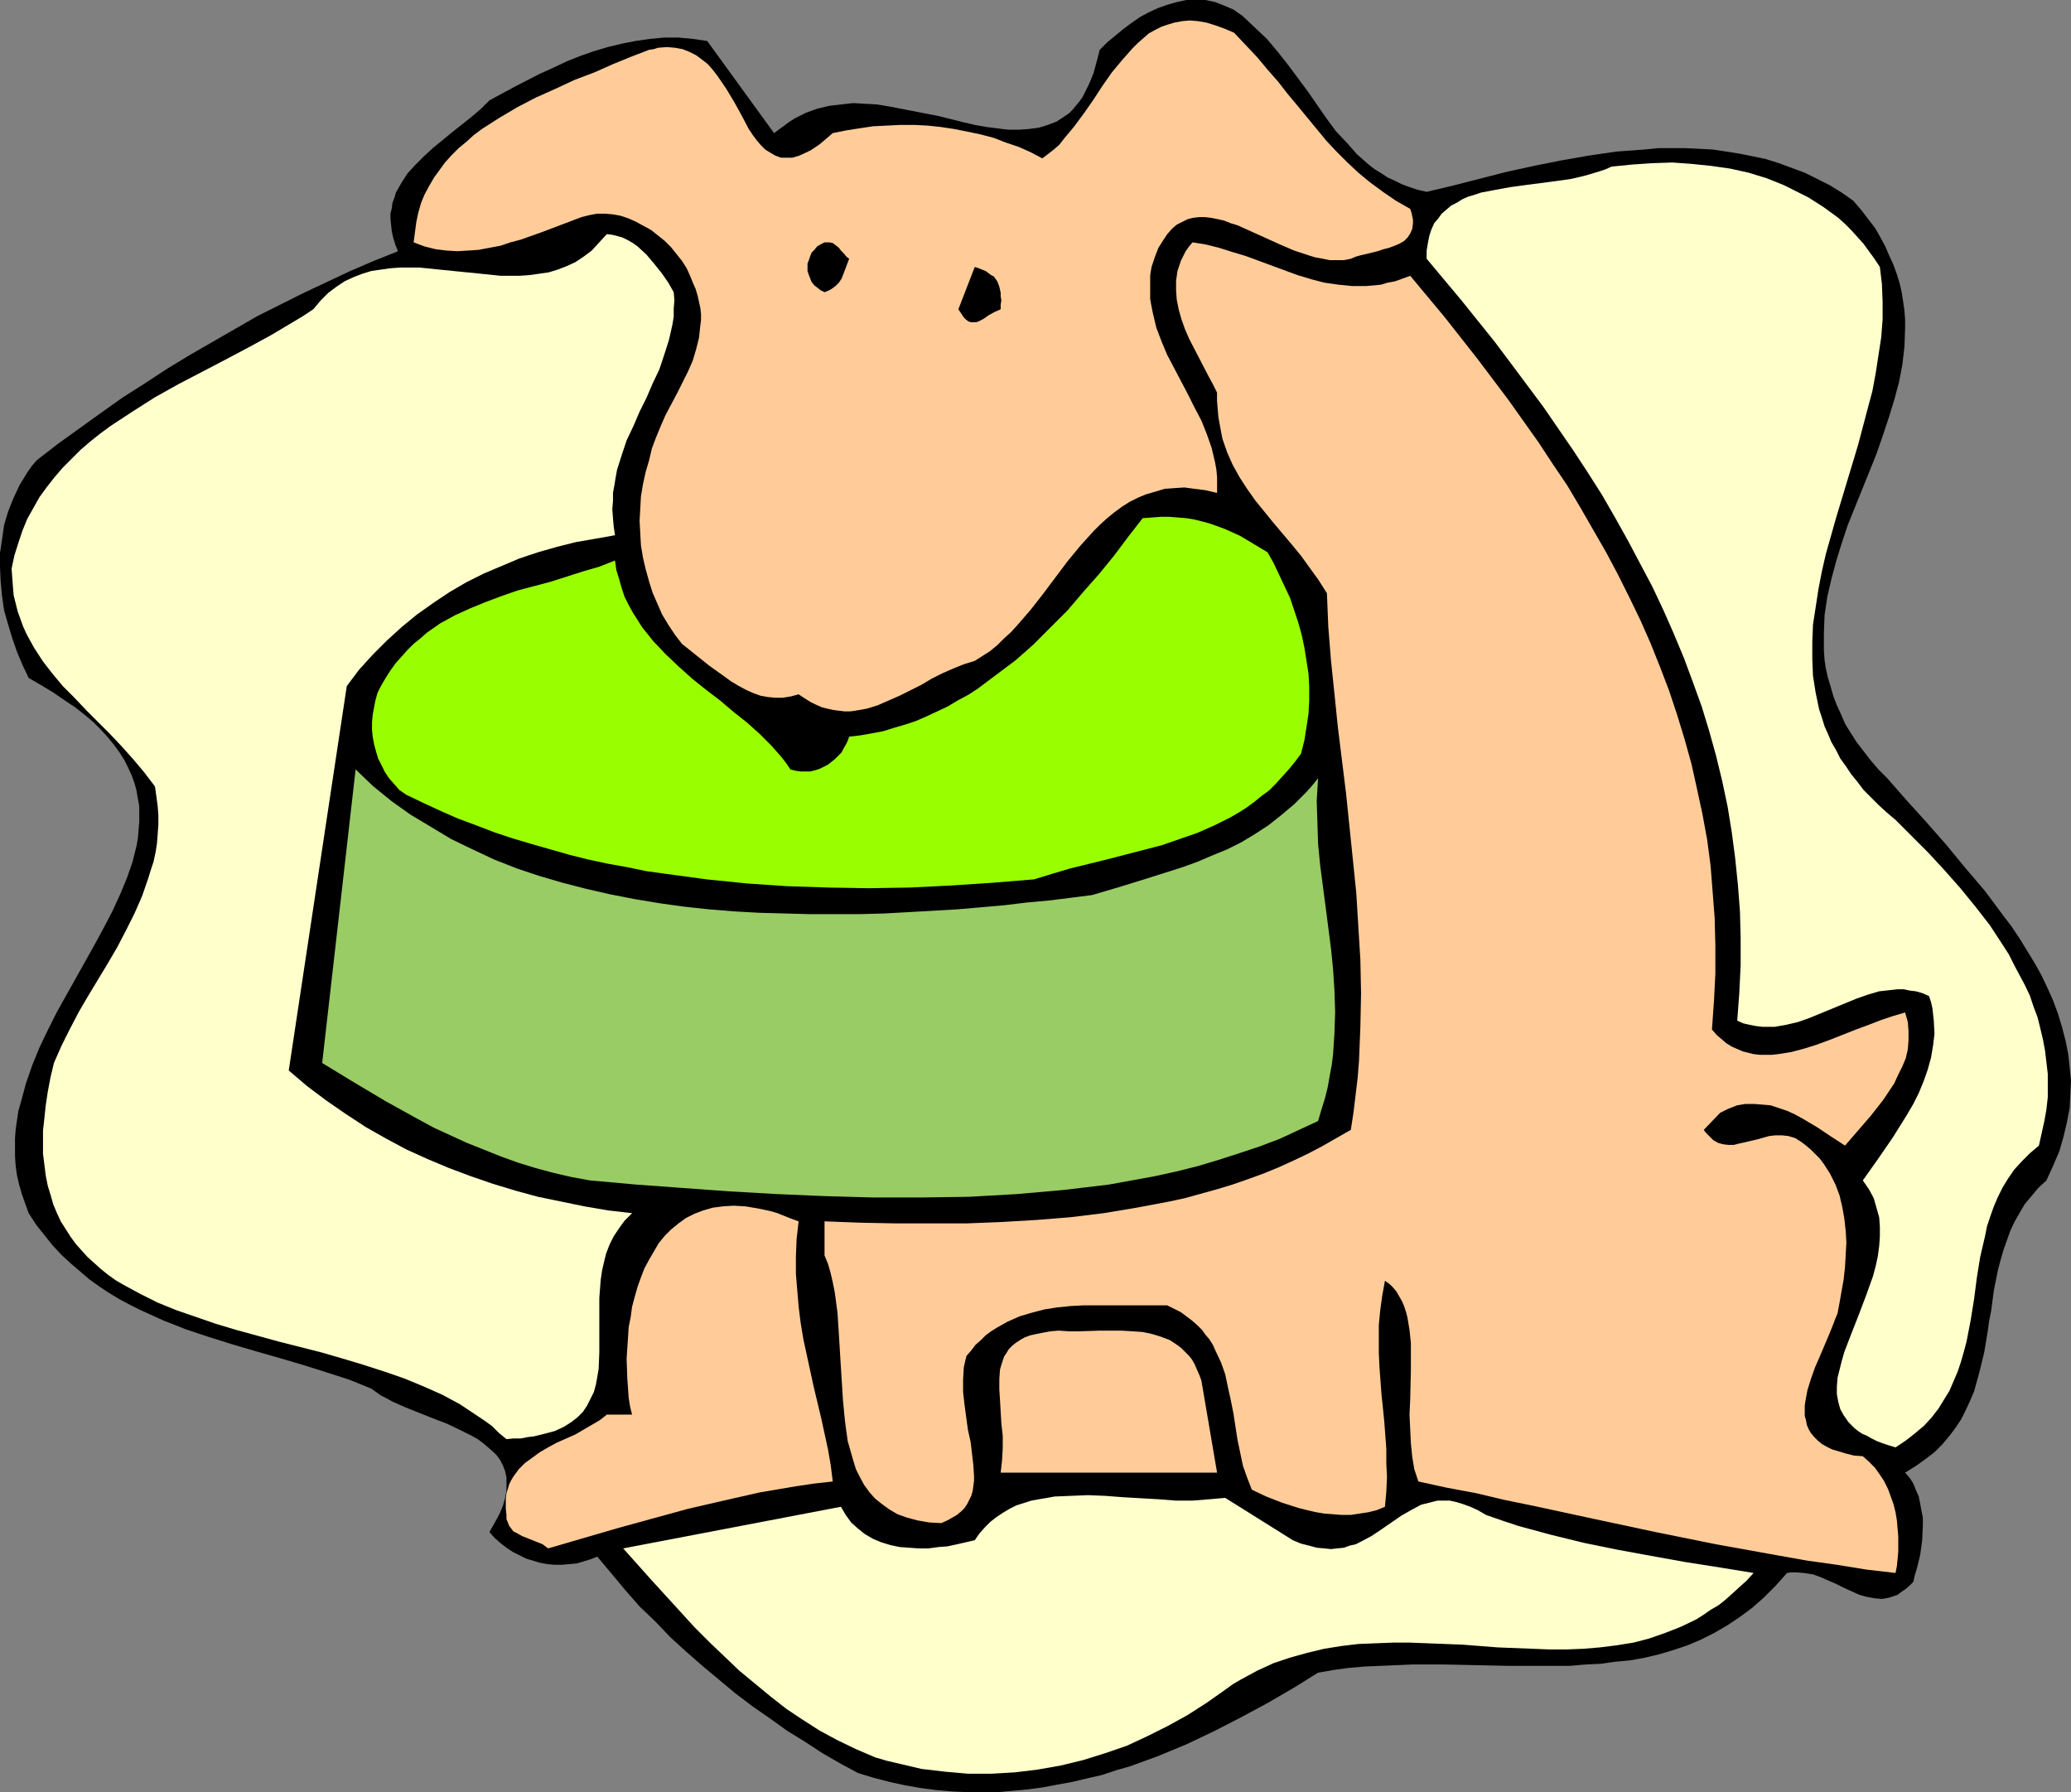 <?xml version="1.0" encoding="UTF-8" standalone="no"?>
<svg
   version="1.0"
   width="129.724mm"
   height="112.245mm"
   id="svg12"
   sodipodi:docname="Dog &amp; Bowl 09.wmf"
   xmlns:inkscape="http://www.inkscape.org/namespaces/inkscape"
   xmlns:sodipodi="http://sodipodi.sourceforge.net/DTD/sodipodi-0.dtd"
   xmlns="http://www.w3.org/2000/svg"
   xmlns:svg="http://www.w3.org/2000/svg">
  <rect width="100%" height="100%" fill="#808080" stroke="none"/>
  <sodipodi:namedview
     id="namedview12"
     pagecolor="#ffffff"
     bordercolor="#000000"
     borderopacity="0.25"
     inkscape:showpageshadow="2"
     inkscape:pageopacity="0.0"
     inkscape:pagecheckerboard="0"
     inkscape:deskcolor="#d1d1d1"
     inkscape:document-units="mm" />
  <defs
     id="defs1">
    <pattern
       id="WMFhbasepattern"
       patternUnits="userSpaceOnUse"
       width="6"
       height="6"
       x="0"
       y="0" />
  </defs>
  <path
     style="fill:#000000;fill-opacity:1;fill-rule:evenodd;stroke:none"
     d="m 337.744,45.413 6.141,-1.455 6.302,-1.616 6.302,-1.616 6.626,-1.455 6.464,-1.293 6.464,-1.131 6.626,-0.97 6.626,-0.485 3.232,-0.323 h 3.232 3.232 l 3.232,0.162 3.232,0.162 3.232,0.485 3.07,0.485 3.232,0.646 3.07,0.646 3.07,0.97 3.07,1.131 3.07,1.131 2.909,1.455 2.909,1.455 2.909,1.778 2.747,1.939 1.939,2.263 1.616,2.101 1.616,2.101 1.293,2.263 1.131,2.101 0.97,2.263 0.97,2.101 0.808,2.263 0.646,2.101 0.485,2.101 0.323,2.101 0.323,2.263 0.162,2.101 v 2.101 l -0.162,4.364 -0.485,4.202 -0.808,4.202 -1.131,4.202 -1.293,4.202 -1.454,4.364 -1.454,4.202 -6.787,16.808 -1.454,4.364 -1.293,4.202 -1.131,4.202 -0.97,4.202 -0.646,4.364 -0.162,4.202 v 2.101 2.101 l 0.162,2.263 0.323,2.101 0.485,2.101 0.646,2.101 0.646,2.263 0.808,2.101 0.97,2.101 0.97,2.263 1.293,2.101 1.454,2.263 1.616,2.101 1.616,2.101 1.939,2.263 2.101,2.101 4.525,5.172 4.686,5.172 4.686,5.333 4.525,5.495 4.686,5.495 4.202,5.656 2.101,2.747 1.939,2.909 1.778,2.909 1.778,2.909 1.616,2.909 1.454,3.071 1.293,2.909 1.131,3.071 0.97,3.232 0.808,3.071 0.646,3.232 0.323,3.071 0.323,3.232 -0.162,3.232 -0.162,3.232 -0.646,3.394 -0.808,3.394 -0.97,3.394 -1.454,3.394 -1.616,3.555 -1.939,1.778 -1.616,1.939 -1.616,1.939 -1.131,1.939 -1.293,2.263 -0.97,2.101 -0.808,2.263 -0.808,2.263 -0.646,2.263 -0.646,2.424 -0.97,4.848 -0.646,4.848 -0.485,2.424 -0.323,2.424 -0.808,4.848 -1.131,4.687 -1.293,4.687 -0.97,2.263 -0.97,2.101 -1.131,2.263 -1.293,1.939 -1.454,1.939 -1.616,1.939 -1.939,1.939 -2.101,1.616 -2.262,1.616 -2.586,1.616 1.131,1.293 0.808,1.293 0.646,1.616 0.646,1.455 0.323,1.616 0.323,1.778 0.323,1.616 v 1.778 l -0.162,3.555 -0.485,3.555 -0.808,3.232 -0.485,1.616 -0.323,1.455 -0.97,0.97 -0.97,0.808 -0.97,0.646 -0.808,0.646 -0.97,0.323 -0.97,0.323 -0.808,0.162 -0.97,0.162 -1.778,-0.162 -1.778,-0.323 -1.778,-0.485 -1.778,-0.808 -1.778,-0.808 -1.939,-0.97 -3.717,-1.616 -1.778,-0.646 -2.101,-0.323 -1.939,-0.162 h -1.131 l -0.97,0.162 -2.747,3.071 -2.747,2.747 -2.747,2.424 -3.07,2.263 -2.909,1.939 -3.07,1.778 -3.232,1.616 -3.07,1.293 -3.394,1.131 -3.232,0.97 -3.394,0.808 -3.555,0.646 -3.555,0.323 -3.394,0.485 -3.555,0.162 -3.717,0.323 h -7.272 -7.434 l -7.434,-0.162 -7.595,-0.162 h -7.595 l -7.434,0.323 -3.878,0.162 -3.717,0.323 -3.555,0.485 -3.717,0.646 -5.979,3.717 -6.141,3.555 -6.302,3.394 -6.302,3.232 -6.464,3.071 -6.626,2.747 -6.626,2.424 -3.394,0.97 -3.394,1.131 -3.555,0.808 -3.394,0.808 -3.555,0.646 -3.394,0.646 -3.555,0.485 -3.555,0.323 -3.555,0.323 h -3.717 -3.555 l -3.555,-0.162 -3.717,-0.323 -3.717,-0.485 -3.717,-0.646 -3.717,-0.808 -3.717,-0.97 -3.717,-1.131 -4.202,-2.263 -4.202,-2.424 -4.202,-2.747 -4.202,-2.586 -4.04,-2.909 -4.202,-2.909 -4.04,-3.071 -3.878,-3.232 -3.878,-3.232 -3.878,-3.394 -3.717,-3.394 -3.555,-3.717 -3.717,-3.555 -3.394,-3.879 -3.232,-3.879 -3.394,-4.04 -1.616,0.646 -1.616,0.485 -1.616,0.485 -1.778,0.162 -1.778,0.162 h -1.616 l -1.778,-0.162 -1.778,-0.323 -1.616,-0.485 -1.616,-0.485 -1.616,-0.808 -1.616,-0.808 -1.454,-0.97 -1.454,-1.131 -1.293,-1.131 -1.293,-1.455 1.293,-2.263 1.131,-2.101 0.808,-1.939 0.485,-1.778 0.323,-1.778 v -1.616 -1.455 l -0.323,-1.455 -0.485,-1.293 -0.646,-1.293 -0.808,-1.131 -0.97,-0.97 -1.131,-0.97 -1.131,-0.97 -1.293,-0.97 -1.454,-0.808 -2.909,-1.455 -3.07,-1.455 -3.394,-1.293 -3.232,-1.293 -3.232,-1.293 -2.909,-1.293 -1.454,-0.808 -1.293,-0.646 -1.131,-0.808 -1.131,-0.808 -5.171,-2.101 -5.494,-1.778 -5.656,-1.778 -5.494,-1.616 -5.656,-1.616 -5.494,-1.616 -5.656,-1.778 -5.333,-1.778 -5.333,-2.101 -5.333,-2.424 -2.586,-1.293 -2.424,-1.293 -2.424,-1.455 -2.424,-1.616 -2.262,-1.616 -2.262,-1.939 -2.262,-1.939 -2.101,-1.939 -2.101,-2.263 -1.939,-2.424 -1.939,-2.424 -1.778,-2.747 -0.808,-2.263 -0.808,-2.263 -0.646,-2.263 -0.485,-2.101 -0.323,-2.263 -0.162,-2.263 v -2.263 -2.101 l 0.162,-2.101 0.323,-2.263 0.323,-2.101 0.646,-2.263 1.131,-4.202 1.454,-4.202 1.778,-4.364 1.939,-4.04 2.101,-4.202 2.262,-4.04 4.525,-8.081 2.262,-4.04 2.101,-3.879 2.101,-4.04 1.778,-3.879 1.616,-3.879 1.293,-3.717 0.97,-3.879 0.323,-1.778 0.162,-1.939 0.162,-1.939 v -1.778 -1.939 l -0.323,-1.778 -0.323,-1.939 -0.485,-1.778 -0.646,-1.778 -0.808,-1.778 -0.97,-1.939 -1.131,-1.778 -1.293,-1.778 -1.454,-1.778 -1.616,-1.778 -1.778,-1.778 -2.101,-1.778 -2.262,-1.778 -2.424,-1.616 -2.586,-1.778 L 9.858,162.26 6.787,160.482 5.333,157.411 4.04,154.341 2.909,151.108 1.939,147.876 0.97,144.482 0.485,141.088 0.162,137.694 0,134.3 v -3.394 l 0.485,-3.232 0.485,-3.394 0.97,-3.232 1.293,-3.232 1.454,-3.071 1.778,-2.909 1.131,-1.616 1.131,-1.293 5.01,-3.879 5.171,-3.717 5.171,-3.717 5.01,-3.555 5.333,-3.394 5.171,-3.394 5.333,-3.232 5.333,-3.071 5.333,-3.071 5.333,-3.071 5.494,-2.747 5.494,-2.747 5.494,-2.586 5.494,-2.586 5.656,-2.424 5.656,-2.263 -0.646,-1.616 -0.485,-1.616 -0.323,-1.455 -0.162,-1.455 -0.162,-1.455 v -1.293 l 0.323,-1.293 0.162,-1.293 0.485,-1.293 0.323,-1.131 0.646,-1.131 0.646,-1.131 1.454,-2.263 1.778,-1.939 2.101,-2.101 2.101,-1.939 4.525,-3.717 4.686,-3.717 2.262,-1.939 1.939,-1.939 5.979,-3.232 5.979,-3.071 3.232,-1.455 3.07,-1.455 3.232,-1.293 3.232,-1.131 3.232,-0.97 3.394,-0.808 3.232,-0.646 3.394,-0.485 3.394,-0.323 h 3.394 l 3.394,0.323 3.394,0.485 15.837,21.818 1.293,-0.97 2.424,-1.778 1.293,-0.808 2.586,-1.293 2.747,-0.97 2.747,-0.646 2.747,-0.323 2.909,-0.323 2.747,0.162 2.909,0.162 2.909,0.485 5.818,1.131 5.818,1.131 5.818,1.455 2.747,0.646 2.747,0.485 2.586,0.323 2.586,0.323 h 2.586 l 2.262,-0.162 2.424,-0.323 2.101,-0.646 2.101,-0.808 0.97,-0.646 0.97,-0.646 0.97,-0.646 0.808,-0.808 0.808,-0.97 0.808,-0.97 0.808,-1.131 0.646,-1.293 0.646,-1.293 0.646,-1.455 0.646,-1.616 0.485,-1.778 0.485,-1.778 0.485,-1.939 1.778,-1.778 1.778,-1.455 1.939,-1.616 1.939,-1.455 2.101,-1.455 2.101,-1.131 2.101,-0.97 2.262,-0.808 2.262,-0.646 L 280.86,0 h 2.262 2.262 l 2.262,0.485 2.101,0.808 2.262,0.97 1.131,0.808 0.97,0.646 2.909,2.747 2.909,2.747 2.586,3.071 2.424,3.071 4.686,6.303 4.363,6.303 2.262,3.071 2.586,2.747 2.424,2.747 2.747,2.424 1.454,1.131 1.616,0.97 1.454,0.97 1.778,0.808 1.616,0.808 1.778,0.646 1.939,0.646 z"
     id="path1" />
  <path
     style="fill:#ffcc99;fill-opacity:1;fill-rule:evenodd;stroke:none"
     d="m 333.865,49.454 0.323,0.97 0.162,0.808 0.162,0.808 v 0.808 l -0.162,1.293 -0.485,1.131 -0.646,0.97 -0.808,0.808 -1.131,0.646 -1.131,0.485 -1.293,0.485 -1.293,0.323 -1.454,0.485 -1.293,0.323 -2.747,0.646 -1.131,0.323 -1.131,0.485 -1.616,0.323 h -1.616 -1.778 l -1.616,-0.323 -1.778,-0.323 -1.616,-0.485 -3.394,-1.131 -3.394,-1.455 -6.787,-3.071 -3.232,-1.455 -1.616,-0.485 -1.616,-0.646 -1.454,-0.323 -1.616,-0.323 -1.454,-0.162 h -1.293 l -1.454,0.162 -1.293,0.323 -1.293,0.646 -1.293,0.646 -1.131,0.97 -1.131,1.293 -0.97,1.455 -1.131,1.778 -0.808,2.101 -0.808,2.424 -0.323,1.939 v 1.939 1.939 1.778 l 0.323,1.778 0.323,1.616 0.808,3.394 1.293,3.394 1.293,3.071 1.616,3.071 3.232,6.141 1.616,3.232 1.616,3.071 1.293,3.232 1.131,3.232 0.808,3.394 0.323,1.778 0.162,1.778 v 1.939 1.778 l -2.747,-0.646 -2.586,-0.323 -2.424,-0.323 -2.424,0.162 -2.262,0.162 -2.101,0.646 -2.262,0.646 -1.939,0.808 -1.939,0.97 -1.778,1.131 -1.778,1.293 -1.778,1.455 -1.616,1.455 -1.616,1.616 -3.07,3.394 -3.07,3.717 -5.818,7.757 -2.909,3.717 -3.07,3.555 -1.616,1.778 -1.616,1.455 -1.616,1.616 -1.778,1.455 -1.778,1.131 -1.778,1.131 -2.586,0.808 -2.424,0.97 -2.586,1.131 -2.586,1.293 -2.424,1.455 -5.171,2.586 -2.586,1.131 -2.586,1.131 -2.586,0.808 -2.747,0.485 -1.131,0.162 h -1.454 l -1.293,-0.162 -1.293,-0.162 -1.454,-0.323 -1.293,-0.323 -1.454,-0.646 -1.293,-0.646 -1.293,-0.808 -1.454,-0.97 -1.778,0.485 -1.939,0.323 h -1.778 l -1.778,-0.162 -1.778,-0.323 -1.778,-0.646 -1.778,-0.808 -1.778,-0.97 -1.616,-0.97 -1.778,-1.293 -3.394,-2.424 -1.616,-1.293 -1.616,-1.293 -3.232,-2.586 -1.616,-2.101 -1.616,-2.424 -1.454,-2.424 -1.131,-2.586 -1.131,-2.586 -0.808,-2.586 -0.808,-2.909 -0.646,-2.747 -0.485,-2.909 -0.162,-2.909 -0.162,-2.909 0.162,-2.909 0.162,-2.909 0.485,-2.909 0.646,-2.909 0.808,-2.747 0.646,-2.747 0.97,-2.586 1.131,-2.747 1.131,-2.586 2.747,-5.172 2.586,-5.172 1.131,-2.586 0.808,-2.747 0.646,-2.586 0.323,-2.909 0.162,-1.293 v -1.455 l -0.162,-1.455 -0.323,-1.455 -0.323,-1.455 -0.485,-1.616 -0.646,-1.455 -0.646,-1.616 -0.808,-1.778 -1.131,-1.778 -1.293,-1.616 -1.293,-1.616 -1.454,-1.455 -1.616,-1.293 -1.616,-1.293 -1.778,-0.97 -1.778,-0.97 -1.778,-0.808 -1.939,-0.646 -1.778,-0.323 -1.939,-0.162 h -1.778 l -1.778,0.323 -1.939,0.485 -4.686,1.778 -4.686,1.778 -5.01,1.778 -2.424,0.646 -2.424,0.808 -2.586,0.485 -2.586,0.485 -2.424,0.162 -2.586,0.162 -2.586,-0.162 -2.586,-0.323 -2.586,-0.646 -2.586,-0.97 0.323,-2.424 0.323,-2.424 0.485,-2.263 0.646,-2.263 0.808,-1.939 1.131,-2.101 1.131,-1.939 1.293,-1.778 1.293,-1.778 1.616,-1.778 1.616,-1.616 1.778,-1.455 1.778,-1.616 1.939,-1.455 4.04,-2.586 4.363,-2.586 4.363,-2.263 4.686,-2.101 4.525,-2.101 4.686,-1.778 4.363,-1.939 4.363,-1.778 4.202,-1.616 1.131,-0.162 0.97,-0.323 2.101,-0.162 1.939,0.162 1.778,0.323 1.616,0.646 1.616,0.808 1.293,0.97 1.454,1.131 1.131,1.293 1.131,1.455 2.101,3.071 1.939,3.232 1.778,3.232 1.616,3.071 0.97,1.455 0.97,1.293 0.97,1.131 0.97,0.97 1.293,0.808 1.131,0.646 1.293,0.485 h 1.293 1.454 l 1.616,-0.485 1.778,-0.808 0.97,-0.485 0.97,-0.646 0.97,-0.646 0.97,-0.808 1.131,-0.97 1.131,-0.97 3.232,-0.646 3.07,-0.485 3.232,-0.485 3.232,-0.162 3.232,-0.162 h 3.232 l 3.232,0.162 3.07,0.323 3.232,0.485 3.232,0.646 3.07,0.646 3.07,0.808 2.909,1.131 2.909,0.97 2.909,1.293 2.747,1.455 1.293,-0.97 1.454,-1.131 1.293,-1.131 1.131,-1.455 2.424,-2.909 2.262,-3.071 2.262,-3.232 2.101,-3.232 2.262,-3.232 2.424,-2.909 2.424,-2.747 1.293,-1.293 1.293,-1.131 1.293,-1.131 1.454,-0.808 1.616,-0.808 1.454,-0.485 1.616,-0.485 1.778,-0.323 1.778,-0.162 1.939,0.162 1.939,0.323 2.101,0.646 2.262,0.808 2.262,0.97 2.747,2.909 2.747,2.909 2.424,2.909 2.424,2.747 2.262,2.909 2.424,2.909 4.525,5.495 2.262,2.747 2.424,2.586 2.586,2.586 2.586,2.424 2.747,2.263 3.07,2.263 3.07,2.101 z"
     id="path2" />
  <path
     style="fill:#ffffcc;fill-opacity:1;fill-rule:evenodd;stroke:none"
     d="m 445.046,63.191 0.485,4.04 0.162,4.202 v 4.202 l -0.323,4.202 -0.646,4.202 -0.646,4.202 -0.808,4.364 -1.131,4.202 -2.262,8.565 -5.171,17.131 -2.424,8.566 -0.97,4.202 -0.808,4.202 -0.646,4.202 -0.646,4.202 -0.162,4.04 v 4.04 l 0.162,4.04 0.646,4.04 0.808,3.879 0.646,1.939 0.646,2.101 0.808,1.778 0.808,1.939 1.131,1.939 0.97,1.939 1.293,1.778 1.293,1.939 1.454,1.778 1.454,1.939 1.778,1.778 1.778,1.778 1.939,1.778 2.101,1.778 3.878,3.879 3.878,3.879 3.878,4.202 3.717,4.202 3.555,4.364 3.394,4.364 3.07,4.687 1.454,2.263 1.293,2.586 1.293,2.424 1.293,2.424 1.131,2.424 0.808,2.424 0.97,2.586 0.646,2.586 0.646,2.747 0.485,2.586 0.323,2.747 0.323,2.747 v 2.747 2.747 l -0.323,2.909 -0.485,2.747 -0.646,2.909 -0.646,2.909 -2.101,1.778 -1.939,1.939 -1.778,1.939 -1.454,2.101 -1.293,2.101 -1.131,2.263 -0.97,2.263 -0.808,2.263 -0.808,2.424 -0.485,2.424 -1.131,4.848 -0.808,5.01 -0.646,5.01 -0.808,5.01 -0.97,5.01 -0.646,2.424 -0.646,2.263 -0.808,2.424 -0.97,2.263 -0.97,2.263 -1.293,2.101 -1.293,2.101 -1.616,2.101 -1.778,1.939 -2.101,1.778 -2.262,1.778 -2.424,1.616 -1.616,-0.485 -1.454,-0.485 -1.293,-0.485 -1.293,-0.646 -1.131,-0.646 -1.131,-0.485 -0.97,-0.646 -0.808,-0.646 -0.808,-0.808 -0.646,-0.646 -1.131,-1.616 -0.808,-1.455 -0.485,-1.778 -0.323,-1.778 v -1.778 l 0.162,-2.101 0.485,-1.939 0.485,-1.939 0.646,-2.263 0.808,-2.101 0.808,-2.101 1.778,-4.525 1.778,-4.687 1.616,-4.525 0.646,-2.424 0.485,-2.263 0.323,-2.424 0.162,-2.263 v -2.263 l -0.162,-2.263 -0.646,-2.263 -0.646,-2.263 -1.131,-2.101 -1.454,-2.101 3.555,-5.01 3.555,-5.172 1.616,-2.586 1.616,-2.586 1.616,-2.747 1.293,-2.586 1.131,-2.747 0.97,-2.747 0.808,-2.909 0.485,-2.909 0.323,-2.747 -0.162,-3.071 -0.323,-2.909 -0.323,-1.455 -0.485,-1.455 -1.454,-0.646 -1.616,-0.485 -1.454,-0.162 -1.454,-0.323 h -1.454 l -1.454,0.162 -2.909,0.323 -2.747,0.808 -2.747,0.97 -5.494,2.263 -5.494,2.263 -2.747,0.97 -2.747,0.646 -2.747,0.485 h -1.454 -1.454 l -1.454,-0.162 -1.616,-0.323 -1.454,-0.323 -1.454,-0.646 0.485,-6.465 0.323,-6.626 v -6.465 l -0.162,-6.303 -0.485,-6.303 -0.646,-6.303 -0.808,-6.141 -0.97,-5.98 -1.293,-6.141 -1.454,-5.98 -1.616,-5.818 -1.778,-5.818 -2.101,-5.818 -2.101,-5.656 -2.424,-5.818 -2.424,-5.495 -2.586,-5.495 -2.909,-5.495 -2.909,-5.495 -3.07,-5.495 -3.07,-5.333 -3.394,-5.333 -3.394,-5.172 -3.555,-5.172 -3.555,-5.172 -7.595,-10.182 -3.878,-5.172 -7.918,-9.858 -8.242,-9.858 v -1.939 l 0.323,-1.939 0.323,-1.616 0.485,-1.455 0.646,-1.455 0.97,-1.131 0.808,-1.131 1.131,-0.97 1.131,-0.97 1.293,-0.646 1.293,-0.808 1.454,-0.646 1.616,-0.485 1.454,-0.485 3.394,-0.646 3.555,-0.646 3.555,-0.485 3.717,-0.485 3.717,-0.485 3.394,-0.485 3.394,-0.808 3.232,-0.97 1.454,-0.485 1.454,-0.646 4.848,-0.485 4.686,-0.323 4.848,-0.162 4.525,0.323 4.686,0.485 4.525,0.646 4.363,0.97 4.202,1.293 4.04,1.616 3.878,1.939 1.939,0.97 3.555,2.263 1.778,1.293 1.778,1.293 1.616,1.455 1.454,1.455 1.454,1.616 1.454,1.616 1.293,1.778 1.293,1.778 z"
     id="path3" />
  <path
     style="fill:#ffffcc;fill-opacity:1;fill-rule:evenodd;stroke:none"
     d="m 159.499,69.17 0.162,1.939 -0.162,1.939 v 1.939 l -0.323,1.939 -0.808,3.555 -1.131,3.555 -1.131,3.394 -1.616,3.394 -1.454,3.394 -1.616,3.232 -1.454,3.394 -1.616,3.394 -1.131,3.394 -1.131,3.555 -0.323,1.778 -0.323,1.939 -0.323,1.778 v 1.939 l -0.162,1.939 0.162,2.101 0.162,1.939 0.323,2.101 -4.525,0.808 -4.686,0.808 -4.525,1.131 -4.525,1.293 -4.363,1.455 -4.202,1.778 -4.202,1.778 -4.202,2.101 -3.878,2.263 -3.878,2.586 -3.878,2.747 -3.555,2.909 -3.555,3.232 -3.394,3.394 -3.232,3.555 -2.909,3.879 -13.736,90.988 4.363,3.717 4.525,3.394 4.686,3.232 4.686,3.071 4.848,2.747 4.848,2.586 5.01,2.263 5.01,2.101 5.171,1.939 5.171,1.778 5.333,1.616 5.333,1.455 5.494,1.131 5.494,1.131 5.656,0.97 5.656,0.646 -1.778,1.778 -1.293,1.778 -1.293,1.939 -0.97,1.939 -0.808,2.101 -0.485,1.939 -0.485,2.101 -0.323,2.263 -0.323,4.202 v 4.364 4.364 4.202 l -0.162,3.879 -0.323,1.939 -0.323,1.778 -0.485,1.778 -0.808,1.616 -0.808,1.616 -0.97,1.455 -1.293,1.293 -1.454,1.131 -1.778,1.131 -2.101,0.97 -1.131,0.323 -1.293,0.323 -1.293,0.323 -1.293,0.323 -1.454,0.162 -1.616,0.323 h -1.778 l -1.616,0.162 -1.778,-1.455 -1.616,-1.616 -1.778,-1.293 -1.939,-1.293 -3.878,-2.586 -4.202,-2.263 -4.363,-1.939 -4.686,-1.939 -4.686,-1.616 -5.01,-1.616 -4.848,-1.455 -5.01,-1.455 -10.181,-2.586 -10.019,-2.747 -4.848,-1.455 -4.686,-1.616 -4.686,-1.616 -4.363,-1.778 -4.202,-2.101 -3.878,-2.101 -1.939,-1.131 -1.778,-1.293 -1.616,-1.293 -1.616,-1.455 -1.616,-1.455 -1.454,-1.616 -1.293,-1.455 -1.293,-1.778 -1.131,-1.778 -1.131,-1.778 -0.97,-2.101 -0.808,-1.939 -0.646,-2.263 -0.646,-2.101 -0.485,-2.424 -0.323,-2.586 -0.323,-2.586 v -2.586 -2.909 l 0.323,-2.909 0.323,-3.071 0.485,-3.232 0.646,-3.394 0.808,-3.394 1.778,-4.04 1.939,-3.879 2.101,-4.04 2.262,-3.879 4.686,-7.757 2.262,-3.879 2.101,-4.04 1.939,-3.879 1.778,-4.04 1.454,-4.202 0.646,-2.101 0.646,-1.939 0.485,-2.263 0.323,-2.101 0.162,-2.101 0.162,-2.263 v -2.263 l -0.162,-2.101 -0.323,-2.424 -0.323,-2.263 -2.586,-3.394 -2.586,-3.071 -2.747,-3.071 -2.747,-2.909 -5.656,-5.656 -2.747,-2.909 -2.747,-2.747 -2.424,-2.909 -2.262,-2.909 -2.101,-3.232 -1.778,-3.232 -0.808,-1.778 -0.646,-1.778 -0.646,-1.778 -0.485,-1.939 -0.485,-1.939 -0.162,-1.939 -0.162,-2.101 -0.162,-2.263 0.646,-3.071 0.97,-3.071 0.97,-2.909 1.131,-2.747 1.454,-2.586 1.454,-2.586 1.778,-2.424 1.778,-2.263 1.939,-2.263 2.101,-2.101 2.101,-2.101 2.262,-1.939 2.424,-1.939 2.424,-1.778 5.171,-3.394 5.333,-3.394 5.494,-3.071 11.15,-5.818 5.494,-2.909 5.333,-2.909 5.171,-3.071 2.424,-1.455 2.424,-1.616 1.778,-2.101 1.778,-1.778 1.939,-1.455 1.939,-1.293 2.101,-0.97 2.101,-0.808 2.101,-0.646 2.262,-0.323 2.262,-0.323 2.262,-0.162 h 2.424 2.262 l 4.686,0.485 4.848,0.485 4.848,0.485 4.686,0.485 h 2.424 2.262 l 2.262,-0.162 2.262,-0.323 2.262,-0.323 2.101,-0.646 2.101,-0.808 2.101,-0.97 1.939,-1.293 1.939,-1.455 1.778,-1.939 1.778,-1.939 1.293,0.162 1.293,0.323 1.131,0.323 1.293,0.646 1.131,0.646 1.131,0.808 2.101,1.939 1.778,2.101 1.939,2.424 1.454,2.101 z"
     id="path4" />
  <path
     style="fill:#000000;fill-opacity:1;fill-rule:evenodd;stroke:none"
     d="m 201.03,61.251 -0.485,1.293 -0.485,1.293 -0.808,2.101 -0.646,0.97 -0.808,0.808 -1.131,0.808 -0.646,0.323 -0.808,0.323 -0.97,-0.485 -0.808,-0.646 -0.646,-0.485 -0.646,-0.808 -0.323,-0.808 -0.323,-0.808 -0.323,-0.97 v -0.808 -0.97 l 0.323,-0.808 0.323,-0.97 0.323,-0.808 0.646,-0.646 0.646,-0.808 0.808,-0.485 0.97,-0.485 h 1.131 l 0.808,0.162 0.646,0.485 0.808,0.646 0.485,0.646 0.646,0.646 0.646,0.808 z"
     id="path5" />
  <path
     style="fill:#ffcc99;fill-opacity:1;fill-rule:evenodd;stroke:none"
     d="m 333.865,65.292 8.08,9.697 7.757,9.858 7.434,9.858 3.555,5.01 3.555,5.01 3.394,5.172 3.394,5.01 3.07,5.172 3.07,5.333 3.07,5.333 2.747,5.172 2.747,5.495 2.586,5.333 2.424,5.495 2.262,5.656 2.101,5.495 1.939,5.818 1.778,5.818 1.616,5.818 1.293,5.818 1.293,5.98 1.131,6.141 0.808,6.141 0.485,6.141 0.485,6.303 0.162,6.465 v 6.626 l -0.323,6.465 -0.485,6.788 1.131,1.293 1.131,0.97 1.131,0.97 1.293,0.808 1.131,0.485 1.454,0.646 1.293,0.323 1.293,0.323 1.454,0.162 h 2.909 l 1.454,-0.162 3.07,-0.485 3.07,-0.808 3.07,-0.97 3.07,-1.131 6.141,-2.424 3.07,-1.131 2.909,-1.131 2.909,-0.97 2.747,-0.808 0.646,2.263 0.162,2.101 v 2.263 l -0.162,2.101 -0.485,2.101 -0.808,1.939 -0.97,1.939 -0.97,2.101 -1.293,1.939 -1.293,1.939 -2.909,3.717 -3.07,3.555 -3.07,3.555 -3.232,-2.101 -3.394,-2.263 -3.555,-2.101 -1.778,-0.97 -1.778,-0.808 -1.939,-0.646 -1.939,-0.646 -1.939,-0.162 -1.939,-0.162 h -2.101 l -1.939,0.323 -2.101,0.808 -1.939,0.97 -3.878,4.04 0.485,0.646 0.646,0.646 1.131,1.131 1.131,0.646 1.131,0.323 1.293,0.162 h 1.293 l 1.293,-0.323 1.454,-0.323 2.747,-0.646 2.909,-0.808 1.454,-0.162 h 1.616 l 1.454,0.162 1.616,0.485 1.293,0.808 1.293,0.97 1.131,0.97 1.131,1.131 0.97,0.97 0.97,1.293 1.454,2.263 1.293,2.586 0.97,2.586 0.646,2.747 0.485,2.747 0.323,2.909 0.162,2.747 -0.162,2.909 -0.162,2.909 -0.323,2.909 -0.485,2.747 -0.485,2.747 -0.485,2.586 -0.485,1.131 -0.485,1.293 -0.97,2.424 -2.262,5.333 -1.131,2.586 -0.97,2.747 -0.808,2.586 -0.485,2.586 -0.162,1.131 v 2.424 l 0.323,1.131 0.162,0.97 0.485,1.131 0.485,0.808 0.808,0.97 0.808,0.808 0.97,0.808 1.131,0.646 1.293,0.646 1.616,0.485 1.616,0.485 1.939,0.485 2.101,0.162 1.454,1.293 1.454,1.455 1.131,1.616 0.97,1.455 0.97,1.939 0.646,1.778 0.646,1.778 0.485,1.939 0.323,1.939 0.162,1.939 0.162,1.778 v 1.939 1.778 l -0.162,1.778 -0.162,1.616 -0.323,1.616 -6.949,-0.808 -6.949,-1.131 -6.949,-0.97 -7.272,-1.293 -14.382,-2.586 -14.382,-2.909 -14.382,-3.071 -14.221,-3.071 -7.11,-1.455 -6.787,-1.616 -6.949,-1.293 -6.626,-1.455 -0.97,-2.909 -0.485,-2.909 -0.323,-3.232 -0.162,-3.394 -0.162,-3.394 0.162,-3.555 0.162,-6.949 v -3.232 -3.232 l -0.323,-3.071 -0.485,-2.909 -0.323,-1.293 -0.485,-1.455 -0.485,-1.131 -0.646,-1.131 -0.646,-1.131 -0.808,-0.97 -0.808,-0.808 -1.131,-0.808 -0.646,3.555 -0.485,3.555 -0.323,3.394 v 3.394 3.232 l 0.162,3.394 0.485,6.465 0.323,3.071 0.323,3.232 0.485,6.465 v 3.394 l 0.162,3.394 -0.162,3.394 -0.323,3.555 -1.939,0.808 -1.939,0.485 -2.101,0.323 -2.101,0.323 h -2.101 l -2.101,-0.162 -2.101,-0.162 -1.939,-0.323 -2.101,-0.485 -1.939,-0.485 -4.04,-1.293 -3.717,-1.455 -3.394,-1.616 -1.131,-2.909 -0.97,-2.747 -0.646,-3.071 -0.646,-3.071 -0.97,-6.303 -0.646,-3.232 -0.646,-2.909 -0.646,-3.071 -0.97,-2.747 -1.293,-2.747 -0.646,-1.455 -0.808,-1.293 -0.97,-1.131 -0.808,-1.131 -1.131,-1.131 -1.293,-1.131 -1.293,-0.97 -1.293,-0.97 -1.616,-0.808 -1.616,-0.808 h -6.464 -6.626 -6.626 l -3.07,0.162 -3.232,0.323 -3.07,0.485 -3.07,0.808 -2.747,0.808 -2.909,1.293 -2.586,1.455 -1.293,0.808 -1.293,0.97 -1.131,1.131 -1.293,1.131 -0.97,1.293 -1.131,1.293 -0.323,1.293 -0.323,1.455 -0.162,2.909 v 2.909 l 0.323,2.909 0.808,5.98 0.646,2.909 0.162,1.293 0.162,1.455 0.323,2.747 0.162,2.586 v 1.131 l -0.162,1.293 -0.162,1.131 -0.323,1.131 -0.485,0.97 -0.485,0.97 -0.646,0.97 -0.808,0.808 -0.97,0.808 -1.131,0.646 -1.131,0.646 -1.454,0.646 -2.909,-0.162 -2.747,-0.485 -2.424,-0.646 -2.262,-0.808 -1.939,-1.131 -1.778,-1.293 -1.616,-1.293 -1.293,-1.455 -1.293,-1.778 -0.97,-1.778 -0.97,-1.939 -0.646,-2.101 -0.646,-2.263 -0.646,-2.263 -0.323,-2.263 -0.323,-2.424 -0.485,-5.01 -0.323,-5.172 -0.323,-5.172 -0.323,-5.333 -0.323,-5.01 -0.323,-2.424 -0.323,-2.424 -0.485,-2.424 -0.485,-2.101 -0.646,-2.263 -0.808,-1.939 v -8.081 l 8.565,0.323 8.403,0.162 h 8.403 8.242 l 8.242,-0.323 8.242,-0.485 8.08,-0.646 7.918,-0.97 7.757,-1.293 7.757,-1.455 3.717,-0.808 7.595,-2.101 3.717,-1.131 3.717,-1.293 3.555,-1.293 3.555,-1.455 3.555,-1.616 3.394,-1.616 3.394,-1.778 3.394,-1.939 3.394,-1.939 0.646,-4.202 0.485,-4.04 0.485,-4.04 0.323,-4.04 0.323,-8.081 0.162,-7.919 -0.162,-7.919 -0.485,-7.919 -0.485,-7.919 -0.808,-7.919 -1.616,-15.676 -1.939,-15.676 -0.808,-7.919 -0.808,-7.757 -0.646,-8.081 -0.323,-7.919 -1.939,-3.071 -2.101,-2.909 -2.101,-2.909 -2.262,-2.747 -4.363,-5.172 -2.101,-2.586 -2.101,-2.586 -1.939,-2.747 -1.778,-2.747 -1.616,-2.909 -1.293,-2.909 -1.131,-3.232 -0.323,-1.616 -0.323,-1.778 -0.323,-1.778 -0.162,-1.939 -0.162,-1.939 v -1.939 l -0.97,-1.939 -1.131,-2.101 -2.262,-4.364 -2.262,-4.364 -0.97,-2.263 -0.808,-2.263 -0.646,-2.263 -0.485,-2.424 -0.162,-2.263 V 66.423 l 0.323,-2.263 0.808,-2.424 0.485,-0.97 0.646,-1.293 0.808,-1.131 0.808,-0.97 3.07,0.485 3.232,0.808 3.07,0.97 3.232,0.97 6.141,2.263 6.141,2.263 3.232,0.97 3.07,0.808 3.394,0.485 3.232,0.323 h 3.232 l 3.555,-0.323 1.616,-0.485 1.778,-0.323 1.778,-0.646 z"
     id="path6" />
  <path
     style="fill:#000000;fill-opacity:1;fill-rule:evenodd;stroke:none"
     d="m 236.905,73.211 -1.454,0.646 -1.454,0.808 -1.131,0.808 -1.293,0.646 -0.485,0.162 h -0.646 -0.485 l -0.646,-0.162 -0.646,-0.485 -0.485,-0.485 -0.646,-0.97 -0.646,-0.97 3.878,-10.02 0.97,0.323 0.808,0.323 0.808,0.323 0.646,0.485 0.646,0.485 0.646,0.323 0.808,1.131 0.485,1.293 0.323,1.455 v 0.808 l 0.162,0.97 -0.162,0.97 z"
     id="path7" />
  <path
     style="fill:#99ff00;fill-opacity:1;fill-rule:evenodd;stroke:none"
     d="m 300.091,130.745 1.454,2.586 1.293,2.747 1.293,2.747 1.293,2.747 0.97,2.909 0.97,2.909 0.808,2.909 0.646,3.071 0.485,3.071 0.485,3.071 0.162,3.071 v 3.232 l -0.162,3.071 -0.485,3.232 -0.485,3.071 -0.808,3.232 -1.454,1.939 -1.454,1.778 -1.616,1.778 -1.454,1.616 -1.616,1.616 -1.778,1.293 -1.778,1.455 -1.778,1.293 -1.778,1.131 -1.939,1.131 -3.878,1.939 -4.04,1.778 -4.202,1.455 -4.202,1.455 -4.363,1.131 -8.726,2.263 -8.565,2.101 -4.363,1.293 -4.202,1.293 -9.858,0.808 -9.696,0.646 -9.858,0.485 -9.696,0.162 -9.696,-0.162 -9.696,-0.323 -9.534,-0.646 -9.534,-0.97 -9.534,-1.293 -4.686,-0.646 -4.686,-0.97 -4.525,-0.808 -4.525,-0.97 -4.525,-1.131 -4.525,-1.293 -4.525,-1.293 -4.363,-1.293 -4.363,-1.455 -4.202,-1.616 -4.363,-1.616 -4.04,-1.778 -4.202,-1.939 -4.04,-1.939 -1.616,-1.131 -1.131,-1.293 -1.293,-1.455 -0.97,-1.455 -0.808,-1.616 -0.808,-1.616 -0.485,-1.616 -0.485,-1.778 -0.323,-1.778 -0.162,-1.616 v -1.778 l 0.162,-1.778 0.323,-1.778 0.323,-1.616 0.485,-1.778 0.808,-1.616 1.131,-1.939 1.131,-1.778 1.293,-1.778 1.454,-1.616 1.293,-1.455 1.454,-1.455 1.616,-1.293 1.454,-1.293 3.232,-2.263 3.555,-1.939 3.555,-1.616 3.555,-1.455 3.878,-1.455 3.717,-1.293 7.918,-2.101 7.595,-2.424 3.878,-1.131 3.717,-1.455 0.323,2.263 0.646,2.101 0.646,2.263 0.646,1.939 0.97,1.939 0.97,1.778 1.131,1.778 1.131,1.778 1.293,1.616 1.293,1.616 2.909,3.071 3.07,2.909 3.232,2.909 3.232,2.586 3.394,2.586 3.232,2.747 3.07,2.424 3.07,2.747 2.747,2.747 2.424,2.747 1.131,1.455 0.97,1.455 1.293,0.323 1.131,0.162 h 1.293 0.97 l 1.293,-0.323 0.97,-0.323 0.97,-0.485 0.97,-0.485 0.808,-0.646 0.808,-0.646 0.808,-0.808 0.808,-0.808 0.485,-0.97 0.485,-0.808 0.485,-0.97 0.323,-0.97 2.747,-0.323 2.747,-0.485 2.586,-0.485 2.586,-0.808 2.747,-0.808 2.424,-0.808 2.586,-1.131 2.424,-1.131 2.424,-1.131 2.424,-1.455 2.424,-1.293 2.262,-1.455 4.525,-3.394 4.525,-3.394 4.202,-3.717 4.04,-4.04 4.04,-4.04 3.717,-4.364 3.717,-4.202 3.555,-4.364 3.394,-4.525 3.394,-4.364 2.101,-0.162 2.101,-0.162 h 2.101 l 2.101,0.162 1.939,0.162 1.939,0.323 1.939,0.485 1.778,0.485 1.778,0.646 1.778,0.646 3.555,1.616 3.232,1.939 z"
     id="path8" />
  <path
     style="fill:#99cc65;fill-opacity:1;fill-rule:evenodd;stroke:none"
     d="m 258.56,211.875 7.11,-2.101 7.272,-2.263 7.11,-2.263 3.555,-1.293 3.394,-1.455 3.555,-1.455 3.232,-1.616 3.232,-1.939 3.232,-2.101 3.07,-2.424 3.07,-2.586 2.909,-2.909 1.293,-1.455 1.454,-1.778 -0.323,5.333 0.162,5.01 0.162,5.172 0.485,5.01 1.293,9.858 0.646,5.01 0.646,5.01 0.485,4.848 0.323,5.01 0.162,5.01 -0.162,5.01 -0.323,5.01 -0.323,2.586 -0.485,2.586 -0.485,2.747 -0.646,2.586 -0.808,2.586 -0.808,2.747 -4.525,2.101 -4.525,2.101 -4.686,1.778 -4.848,1.616 -5.01,1.616 -4.848,1.455 -5.171,1.293 -5.171,1.131 -5.333,0.97 -5.333,0.97 -5.333,0.646 -5.494,0.646 -5.494,0.485 -5.494,0.485 -5.656,0.323 -5.656,0.323 -11.312,0.162 h -11.474 l -11.474,-0.323 -11.312,-0.485 -11.312,-0.646 -11.15,-0.808 -10.989,-0.808 -10.827,-0.97 -4.363,-0.808 -4.202,-0.97 -4.202,-1.131 -4.202,-1.293 -4.04,-1.455 -4.04,-1.616 -4.04,-1.616 -3.878,-1.778 -3.878,-1.778 -3.878,-2.101 -7.595,-4.202 -7.595,-4.525 -7.434,-4.525 7.918,-69.494 4.04,3.879 4.363,3.555 4.525,3.232 4.848,2.909 4.848,2.909 5.01,2.424 5.171,2.424 5.333,2.101 5.333,1.778 5.494,1.616 5.656,1.455 5.656,1.293 5.818,1.131 5.818,0.97 5.818,0.808 5.979,0.646 5.979,0.485 5.818,0.323 5.979,0.162 5.979,0.162 h 5.979 5.818 l 5.979,-0.162 5.818,-0.323 5.656,-0.323 5.656,-0.323 5.656,-0.485 5.494,-0.485 5.333,-0.646 5.333,-0.485 5.171,-0.646 z"
     id="path9" />
  <path
     style="fill:#ffcc99;fill-opacity:1;fill-rule:evenodd;stroke:none"
     d="m 189.072,289.126 -0.485,4.202 -0.162,4.202 v 4.04 l 0.323,3.879 0.323,3.879 0.485,3.879 0.646,3.879 0.808,3.717 1.616,7.434 1.778,7.434 1.616,7.434 0.646,3.717 0.485,3.879 -4.363,0.485 -4.363,0.646 -8.565,1.455 -8.565,1.939 -8.403,1.939 -8.242,2.263 -8.242,2.263 -16.645,4.848 -1.293,-0.97 -1.616,-0.646 -0.808,-0.323 -0.808,-0.323 -1.616,-0.646 -1.454,-0.808 -0.646,-0.323 -0.485,-0.646 -0.485,-0.646 -0.323,-0.808 -0.323,-0.808 v -0.97 l -0.162,-1.455 v -1.293 -1.131 l 0.162,-1.293 0.323,-0.97 0.323,-1.131 0.485,-0.97 0.485,-0.808 1.293,-1.778 1.454,-1.455 1.778,-1.293 1.778,-1.293 1.939,-1.131 2.101,-1.131 4.363,-1.939 1.939,-1.131 1.939,-1.131 1.939,-1.131 1.616,-1.293 h 5.979 l -0.485,-1.939 -0.323,-2.101 -0.323,-4.525 -0.162,-4.687 0.323,-4.848 0.162,-2.586 0.485,-2.424 0.323,-2.424 0.646,-2.424 0.646,-2.263 0.808,-2.263 0.808,-2.101 1.131,-2.101 1.131,-1.939 1.131,-1.939 1.454,-1.778 1.454,-1.455 1.778,-1.455 1.778,-1.293 1.939,-0.97 2.101,-0.808 2.262,-0.646 2.424,-0.323 2.586,-0.162 2.747,0.162 2.909,0.485 3.07,0.646 1.616,0.485 1.616,0.646 1.616,0.646 z"
     id="path10" />
  <path
     style="fill:#ffcc99;fill-opacity:1;fill-rule:evenodd;stroke:none"
     d="m 284.416,326.782 3.717,21.818 h -51.227 l 0.323,-2.909 0.162,-2.909 v -2.909 l -0.323,-2.909 -0.162,-2.747 -0.162,-2.747 -0.162,-2.586 v -2.424 l 0.162,-2.263 0.323,-1.131 0.323,-0.97 0.323,-0.97 0.646,-0.97 0.485,-0.808 0.808,-0.808 0.808,-0.646 0.97,-0.646 1.131,-0.646 1.293,-0.485 1.454,-0.323 1.616,-0.323 1.778,-0.323 1.939,-0.162 2.424,0.162 h 2.424 l 5.01,-0.162 h 5.01 l 2.586,0.162 2.424,0.162 2.262,0.485 2.101,0.646 2.101,0.808 0.97,0.646 0.97,0.646 0.808,0.646 0.808,0.808 0.808,0.808 0.808,0.97 0.646,1.131 0.485,1.131 0.646,1.455 z"
     id="path11" />
  <path
     style="fill:#ffffcc;fill-opacity:1;fill-rule:evenodd;stroke:none"
     d="m 306.07,364.599 1.939,0.808 1.939,0.485 1.778,0.485 1.778,0.162 1.616,0.162 1.454,-0.162 1.616,-0.162 1.293,-0.485 1.454,-0.323 1.293,-0.646 2.424,-1.293 2.424,-1.616 4.686,-3.232 2.262,-1.293 2.424,-1.293 1.293,-0.323 1.293,-0.323 1.293,-0.323 h 1.454 1.454 l 1.454,0.323 1.616,0.485 1.778,0.646 1.778,0.808 1.939,1.131 3.717,1.293 3.878,1.293 7.757,2.101 7.918,1.939 7.918,1.616 7.918,1.455 8.08,1.455 8.242,1.293 7.918,1.293 -1.616,1.778 -1.616,1.455 -1.778,1.616 -1.616,1.455 -1.616,1.293 -1.939,1.131 -1.616,1.131 -1.778,1.131 -3.717,1.778 -3.717,1.455 -3.717,1.293 -3.717,0.97 -4.04,0.646 -3.878,0.485 -3.878,0.323 -4.04,0.162 h -4.04 l -4.04,-0.162 -8.242,-0.323 -8.242,-0.646 -8.242,-0.323 -4.202,-0.162 h -4.04 l -4.202,0.162 -4.04,0.162 -4.04,0.485 -4.04,0.646 -4.04,0.97 -4.04,1.131 -3.878,1.293 -3.878,1.778 -3.878,2.101 -1.939,1.131 -1.778,1.293 -4.363,3.071 -4.525,2.909 -4.686,2.586 -4.848,2.424 -4.848,2.263 -5.171,1.778 -5.171,1.616 -5.333,1.293 -5.494,0.97 -5.333,0.646 -5.494,0.323 h -5.656 l -5.494,-0.485 -2.747,-0.323 -2.747,-0.323 -2.747,-0.646 -2.747,-0.646 -2.747,-0.646 -2.747,-0.808 -4.525,-1.939 -4.363,-2.101 -4.202,-2.263 -4.04,-2.586 -3.878,-2.586 -3.717,-2.909 -3.717,-3.071 -3.717,-3.071 -3.555,-3.394 -3.394,-3.232 -3.555,-3.555 -3.394,-3.717 -6.787,-7.434 -6.787,-7.596 51.55,-9.858 1.131,1.939 1.293,1.778 1.616,1.455 1.616,1.293 1.939,1.131 1.939,0.808 2.101,0.646 2.262,0.485 2.262,0.162 2.262,0.162 h 2.262 l 2.424,-0.323 2.101,-0.162 2.262,-0.485 2.101,-0.485 2.101,-0.485 1.131,-1.616 1.293,-1.455 1.293,-1.293 1.454,-1.131 1.454,-0.97 1.616,-0.97 1.616,-0.808 3.555,-1.131 1.778,-0.323 1.939,-0.323 1.778,-0.323 3.878,-0.162 4.04,-0.162 4.04,0.162 4.202,0.323 8.403,0.485 4.202,0.323 h 3.878 l 4.04,-0.323 1.778,-0.162 1.939,-0.162 z"
     id="path12" />
</svg>
